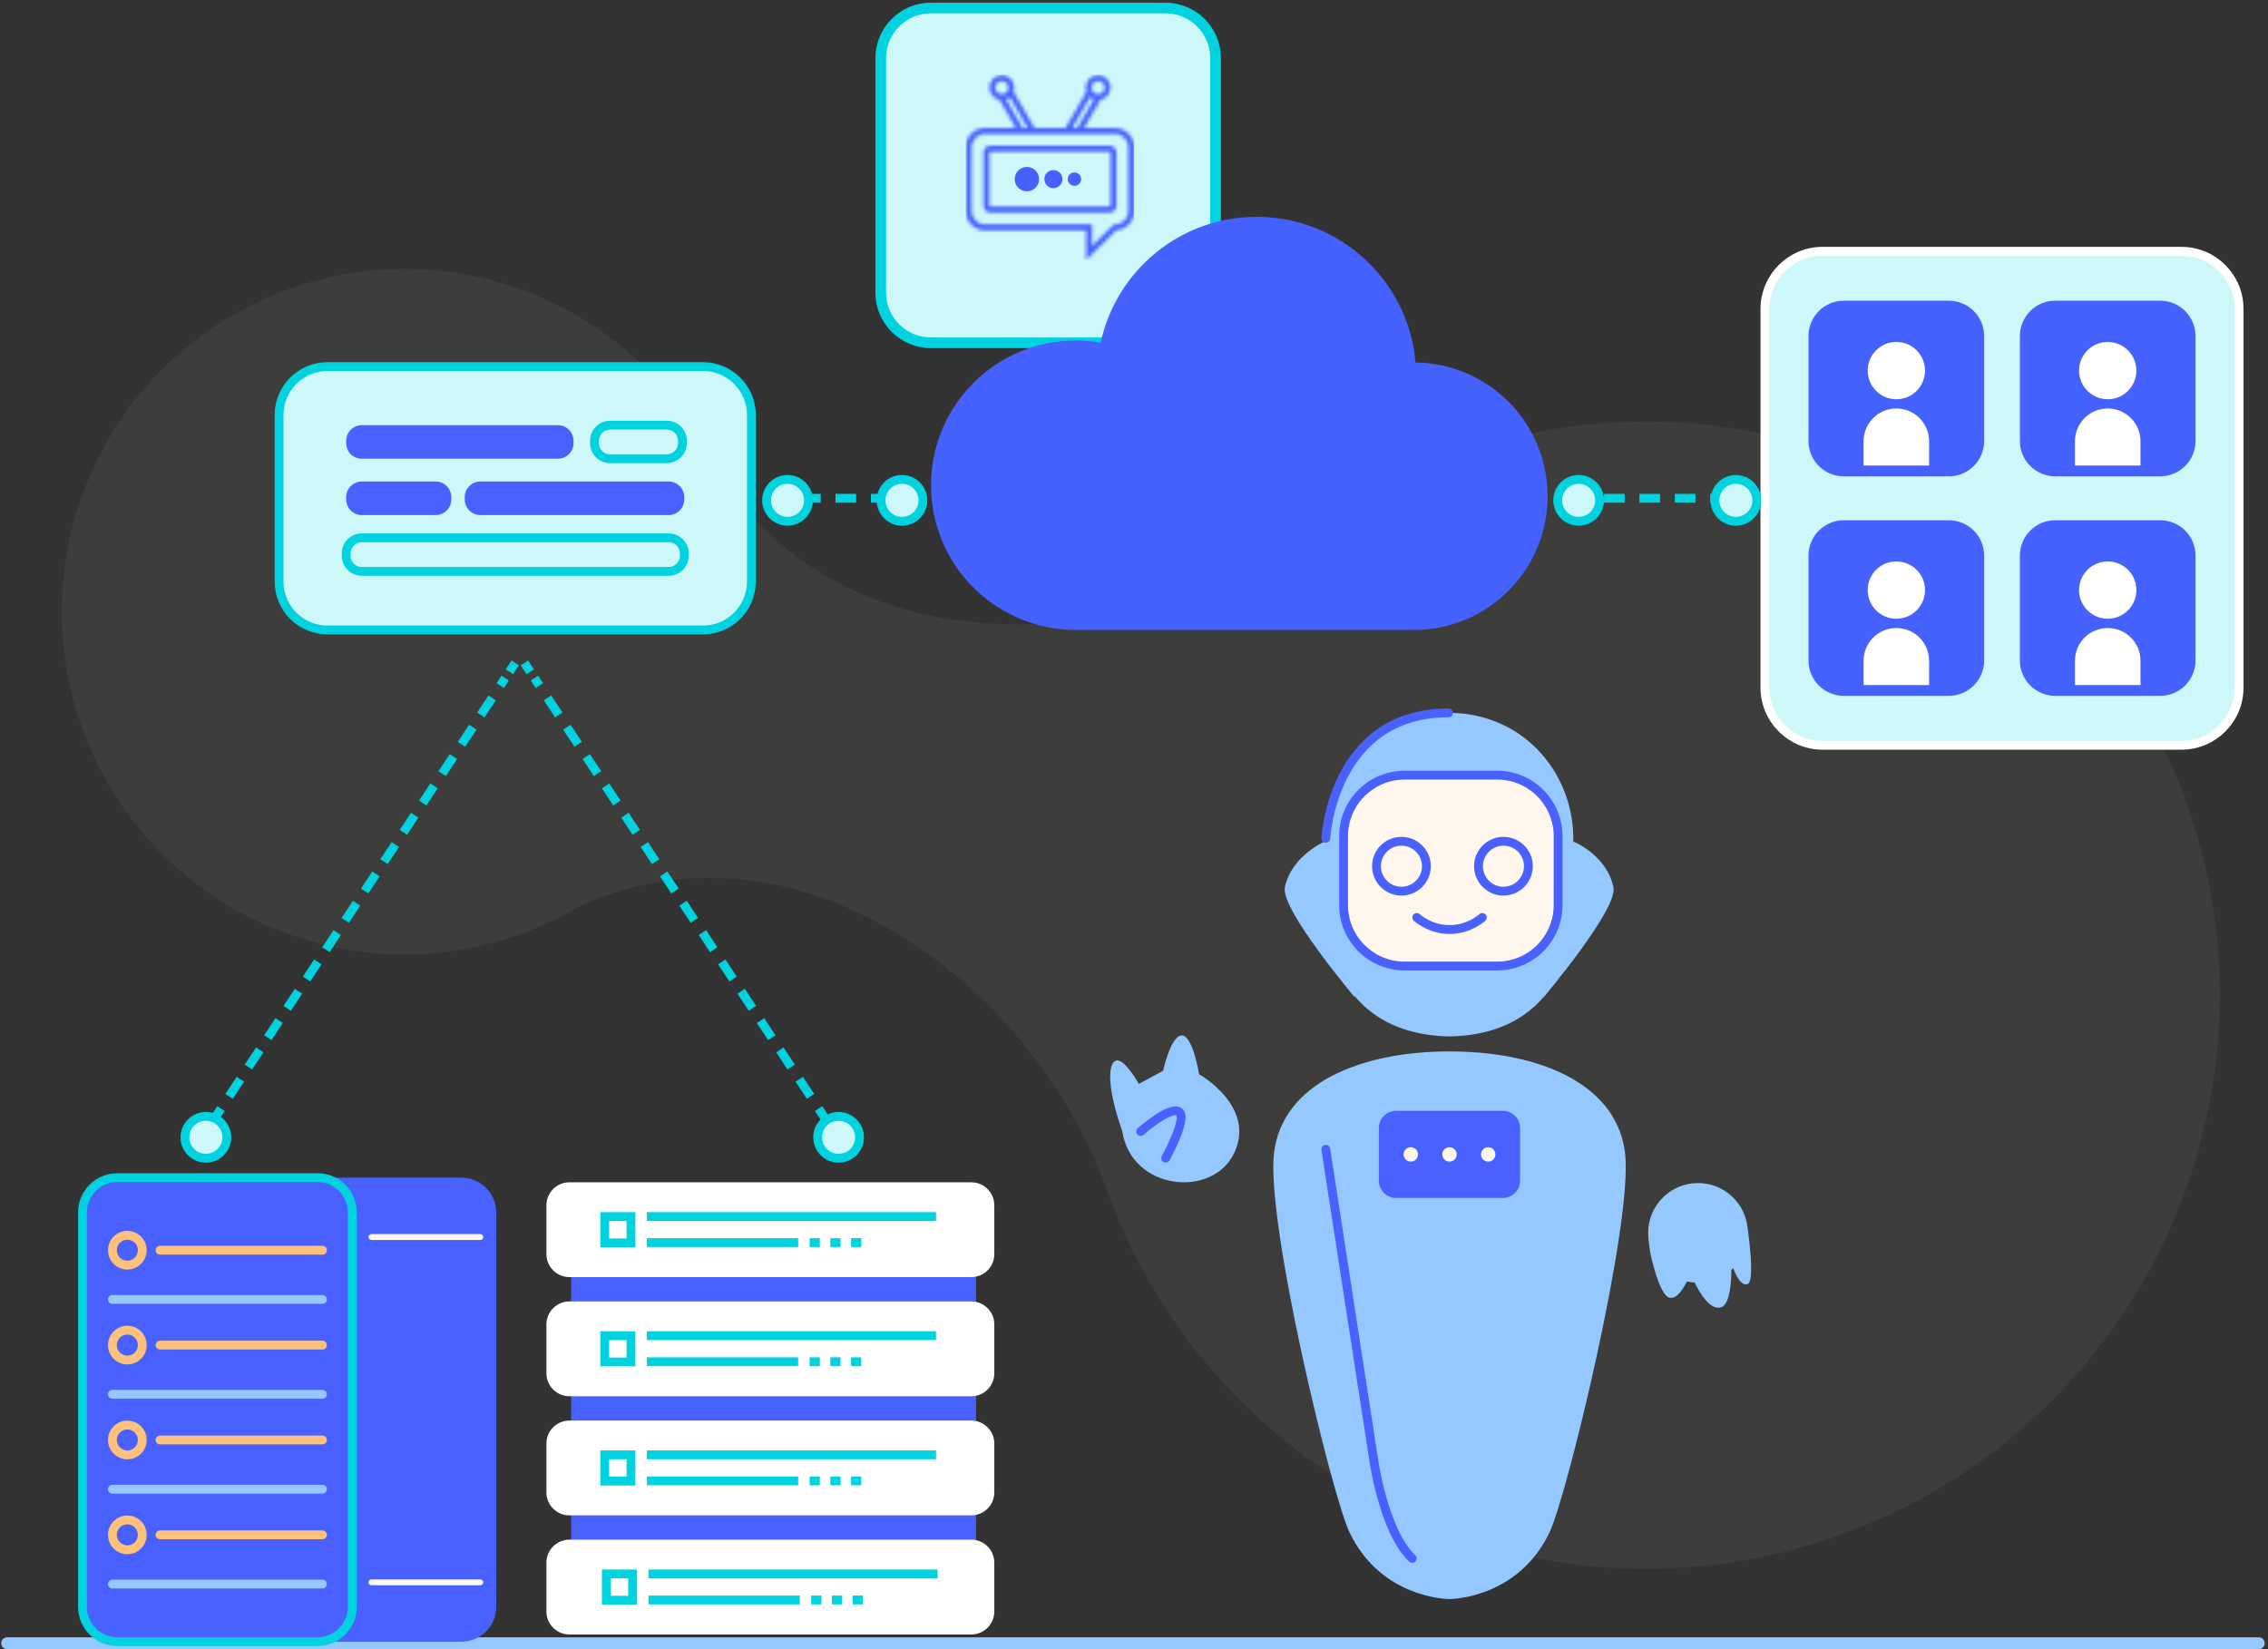 <svg width="638" height="464" viewBox="0 0 638 464" fill="none" xmlns="http://www.w3.org/2000/svg">
	<rect x="0" y="0" width="638" height="464" fill="#333333" stroke="none"/>
	<path opacity="0.05" d="M366.968 150.412C364.625 152.147 362.385 153.532 360.154 154.926C357.923 156.285 355.742 157.508 353.579 158.671C349.262 160.953 345.039 162.928 340.892 164.647C336.746 166.365 332.676 167.836 328.666 169.118L325.674 170.033C324.682 170.323 323.699 170.58 322.707 170.862C320.724 171.418 318.775 171.879 316.834 172.324C312.952 173.205 309.122 173.889 305.343 174.41C301.565 174.94 297.845 175.291 294.169 175.496C286.817 175.898 279.652 175.693 272.659 174.915C258.672 173.376 245.412 169.528 233.118 162.526C226.97 159.021 221.071 154.729 215.489 149.394C212.701 146.727 210 143.76 207.401 140.469C204.81 137.143 202.305 133.569 200.074 129.089C176.323 81.435 118.435 62.07 70.78 85.821C23.126 109.571 3.761 167.459 27.512 215.114C51.27 262.769 109.15 282.133 156.805 258.383C158.045 257.767 159.575 256.947 160.772 256.288C165.141 253.852 169.227 252.313 173.237 251.03C177.238 249.774 181.137 248.85 184.95 248.218C192.567 246.952 199.86 246.747 206.913 247.311C221.011 248.466 234.143 252.766 246.557 259.383C252.764 262.692 258.8 266.556 264.639 271.036C267.563 273.276 270.436 275.661 273.257 278.235C276.079 280.8 278.849 283.527 281.567 286.442C282.918 287.904 284.269 289.383 285.594 290.965C286.252 291.752 286.919 292.521 287.578 293.316L289.535 295.761C292.126 299.078 294.657 302.584 297.11 306.345C299.564 310.107 301.941 314.117 304.215 318.434C305.343 320.615 306.463 322.854 307.532 325.24C308.592 327.651 309.661 330.053 310.618 332.806C339.781 417.01 431.67 461.629 515.874 432.467C600.078 403.305 644.697 311.415 615.535 227.212C586.373 143.008 494.475 98.388 410.271 127.542C394.574 132.979 379.69 141.067 366.968 150.412Z" fill="#FFF7EE"/>
	<path d="M261.872 96.45H327.826C335.627 96.45 341.948 90.129 341.948 82.328V16.373C341.948 8.572 335.627 2.251 327.826 2.251H261.872C254.071 2.251 247.75 8.572 247.75 16.373V82.328C247.74 90.119 254.061 96.45 261.872 96.45Z" fill="#CDF7F9" stroke="#01D2DF" stroke-width="3"/>
	<mask id="mask0_1_1419" style="mask-type:luminance" maskUnits="userSpaceOnUse" x="271" y="21" width="49" height="53">
		<path d="M309.837 23.041C309.394 22.785 308.887 22.733 308.426 22.857C307.968 22.979 307.556 23.277 307.3 23.721L307.298 23.72C307.044 24.162 306.993 24.668 307.116 25.128C307.168 25.322 307.251 25.507 307.362 25.676L307.364 25.679L307.387 25.712L307.388 25.713L307.392 25.719L307.396 25.726L307.401 25.732L307.401 25.732L307.406 25.739L307.411 25.746L307.414 25.75L307.415 25.752L307.42 25.759L307.425 25.765L307.427 25.768L307.43 25.772L307.435 25.778L307.44 25.785L307.44 25.786L307.444 25.791C307.481 25.838 307.521 25.884 307.562 25.928L307.566 25.931C307.683 26.054 307.822 26.163 307.98 26.254L307.979 26.256L307.986 26.26L307.993 26.264L307.997 26.266L308.001 26.268L308.008 26.273L308.016 26.276L308.018 26.278L308.023 26.28L308.03 26.284L308.038 26.288L308.039 26.289L308.045 26.292L308.052 26.296L308.06 26.3L308.06 26.3L308.068 26.304L308.075 26.307L308.082 26.311L308.082 26.311L308.09 26.314L308.097 26.318L308.102 26.321L308.105 26.322L308.112 26.325L308.119 26.329L308.124 26.331L308.127 26.332L308.134 26.336L308.142 26.339L308.145 26.34L308.15 26.343L308.157 26.346L308.164 26.349L308.166 26.35L308.172 26.352L308.179 26.356L308.194 26.362L308.202 26.365L308.209 26.368H308.21L308.217 26.372L308.231 26.377L308.232 26.378C308.608 26.523 309.012 26.538 309.386 26.438C309.846 26.315 310.258 26.018 310.512 25.577C310.768 25.134 310.819 24.628 310.696 24.167C310.574 23.707 310.278 23.295 309.837 23.041ZM289.091 35.995L284.079 27.315C283.922 27.447 283.752 27.568 283.57 27.673H283.566L283.558 27.678L283.549 27.683L283.541 27.688L283.532 27.693L283.527 27.696L283.523 27.698L283.515 27.702L283.506 27.707L283.498 27.712L283.489 27.717L283.488 27.717L283.48 27.721L283.472 27.726L283.463 27.731L283.454 27.736L283.449 27.739L283.446 27.74L283.437 27.745L283.428 27.75L283.42 27.754L283.411 27.758L283.409 27.759L283.402 27.763L283.394 27.767L283.385 27.772L283.376 27.776L283.369 27.78L283.367 27.78L283.358 27.785L283.349 27.789L283.341 27.794L283.332 27.798L283.323 27.802L283.315 27.806L283.306 27.81L283.297 27.814L283.288 27.818H283.288L283.279 27.823L283.27 27.827L283.261 27.831L283.252 27.835L283.248 27.837L283.244 27.839L283.235 27.843L283.226 27.846L283.217 27.851L283.208 27.855L283.207 27.855L283.2 27.858L283.191 27.862L283.182 27.866L283.173 27.87L283.167 27.873L283.164 27.874L283.155 27.878L283.146 27.881L283.137 27.885L283.128 27.888L283.126 27.889L283.12 27.892L283.111 27.895L283.102 27.899L283.093 27.902L283.075 27.91L283.066 27.913L283.057 27.916L283.048 27.92L283.044 27.921L283.039 27.923L283.03 27.927L283.012 27.933L283.004 27.936L287.657 35.996H289.091V35.995ZM280.895 23.04L280.888 23.042C280.449 23.296 280.153 23.708 280.03 24.167C279.906 24.627 279.958 25.134 280.213 25.576C280.468 26.018 280.881 26.315 281.34 26.438C281.7 26.535 282.088 26.524 282.452 26.393L282.455 26.392L282.463 26.389L282.471 26.386L282.474 26.385L282.479 26.383L282.486 26.381L282.494 26.378L282.495 26.377L282.501 26.375L282.509 26.372L282.517 26.369L282.524 26.366L282.532 26.362L282.538 26.36L282.539 26.359L282.547 26.356L282.554 26.353L282.56 26.351L282.562 26.35L282.569 26.346L282.577 26.343L282.581 26.341L282.584 26.34L282.592 26.336L282.599 26.333L282.602 26.332L282.607 26.33L282.614 26.326L282.621 26.323L282.637 26.315L282.644 26.311L282.645 26.311L282.651 26.308L282.659 26.304L282.689 26.288L282.696 26.285L282.703 26.28L282.708 26.278L282.711 26.276L282.718 26.273L282.726 26.268L282.729 26.267L282.733 26.264L282.74 26.26L282.747 26.256L282.747 26.254C282.904 26.163 283.043 26.054 283.16 25.931L283.164 25.928C283.198 25.892 283.23 25.855 283.261 25.817L283.266 25.811L283.272 25.804L283.272 25.804L283.277 25.798L283.282 25.791L283.286 25.786L283.287 25.785L283.291 25.779L283.296 25.772L283.299 25.768L283.302 25.765L283.306 25.759L283.311 25.753L283.313 25.75L283.316 25.746L283.325 25.733L283.326 25.732L283.33 25.726C283.459 25.544 283.554 25.341 283.611 25.128C283.734 24.668 283.683 24.162 283.428 23.72L283.427 23.72C283.171 23.277 282.759 22.979 282.3 22.856C281.842 22.733 281.336 22.785 280.895 23.04ZM313.644 37.64H304.015H298.797H291.93H286.711H277.083C276.046 37.64 275.103 38.065 274.419 38.749C273.734 39.433 273.31 40.376 273.31 41.413V59.385C273.31 60.421 273.735 61.365 274.419 62.049C275.103 62.733 276.046 63.158 277.083 63.158H307.195V69.214L313.065 63.399L313.643 63.158C314.68 63.158 315.624 62.733 316.308 62.049C316.992 61.365 317.417 60.421 317.417 59.384V41.413C317.417 40.376 316.992 39.432 316.308 38.748C315.624 38.065 314.681 37.64 313.644 37.64ZM277.084 35.995H285.763L281.197 28.087C281.102 28.07 281.009 28.049 280.917 28.024C280.054 27.793 279.279 27.231 278.795 26.393C278.312 25.556 278.213 24.604 278.444 23.743C278.665 22.919 279.187 22.175 279.963 21.689L280.143 21.508H280.283C281.067 21.123 281.934 21.058 282.725 21.27C283.589 21.501 284.365 22.062 284.847 22.898L284.849 22.905C285.33 23.74 285.428 24.691 285.198 25.551C285.172 25.645 285.144 25.737 285.111 25.828L290.981 35.995H299.746L305.616 25.828C305.583 25.737 305.554 25.645 305.529 25.551C305.298 24.69 305.397 23.738 305.88 22.901V22.898C306.362 22.062 307.138 21.501 308.002 21.27C308.864 21.039 309.815 21.138 310.651 21.62L310.652 21.621C311.49 22.105 312.052 22.88 312.283 23.743C312.514 24.604 312.415 25.556 311.933 26.392L311.928 26.389L311.932 26.393C311.448 27.231 310.673 27.793 309.81 28.024C309.718 28.049 309.625 28.07 309.531 28.087L304.965 35.995H313.643C315.134 35.995 316.489 36.605 317.47 37.586C318.452 38.568 319.061 39.923 319.061 41.413V59.385C319.061 60.875 318.452 62.23 317.47 63.211C316.565 64.116 315.343 64.705 313.989 64.791L305.551 73.151V64.803H277.084C275.593 64.803 274.238 64.193 273.257 63.212C272.275 62.23 271.666 60.875 271.666 59.385V41.413C271.666 39.923 272.275 38.568 273.257 37.587C274.238 36.605 275.593 35.995 277.084 35.995ZM312.135 42.647H278.593C278.518 42.647 278.449 42.678 278.399 42.728C278.349 42.778 278.317 42.847 278.317 42.922V57.876C278.317 57.95 278.348 58.019 278.399 58.069C278.449 58.119 278.518 58.151 278.593 58.151H312.135C312.21 58.151 312.278 58.119 312.328 58.069C312.378 58.019 312.41 57.95 312.41 57.876V42.922C312.41 42.847 312.378 42.778 312.328 42.728C312.278 42.678 312.21 42.647 312.135 42.647ZM278.593 41.003H312.135C312.663 41.003 313.143 41.219 313.491 41.566C313.838 41.914 314.054 42.394 314.054 42.922V57.876C314.054 58.404 313.838 58.885 313.491 59.232C313.143 59.579 312.663 59.795 312.135 59.795H278.593C278.064 59.795 277.584 59.58 277.237 59.232C276.889 58.885 276.673 58.404 276.673 57.876V42.922C276.673 42.394 276.889 41.913 277.237 41.566C277.584 41.219 278.064 41.003 278.593 41.003ZM306.648 27.315L301.636 35.995H303.071L307.724 27.936L307.715 27.932L307.706 27.929L307.698 27.926L307.689 27.922L307.684 27.92L307.68 27.919L307.671 27.915L307.662 27.912L307.653 27.909L307.635 27.901L307.626 27.898L307.617 27.894L307.608 27.891L307.602 27.889L307.6 27.887L307.591 27.884L307.582 27.88L307.573 27.877L307.564 27.873L307.561 27.872L307.555 27.869L307.546 27.865L307.537 27.861L307.528 27.857L307.521 27.854L307.519 27.853L307.51 27.849L307.501 27.845L307.493 27.841L307.484 27.838L307.48 27.836L307.475 27.834L307.466 27.829L307.457 27.826L307.448 27.821L307.44 27.817V27.817L307.431 27.813L307.422 27.809L307.413 27.805L307.404 27.8L307.396 27.796L307.387 27.792L307.378 27.788L307.369 27.783L307.361 27.779L307.36 27.779L307.352 27.775L307.343 27.77L307.335 27.766L307.309 27.752L307.3 27.748L307.291 27.743L307.282 27.739L307.28 27.738L307.274 27.734L307.265 27.729L307.257 27.725L307.248 27.72L307.241 27.716L307.239 27.715L307.231 27.71L307.222 27.706L307.214 27.701L307.205 27.696L307.196 27.692L307.188 27.686L307.179 27.681L307.171 27.676L307.162 27.672V27.671H307.159C306.975 27.568 306.805 27.448 306.648 27.315Z" fill="white"/>
	</mask>
	<g mask="url(#mask0_1_1419)">
		<path d="M319.061 21.039H271.666V73.151H319.061V21.039Z" fill="#4562FF"/>
	</g>
	<path d="M285.441 50.4C285.441 52.294 286.977 53.83 288.871 53.83C290.765 53.83 292.3 52.294 292.3 50.4C292.3 48.506 290.765 46.971 288.871 46.971C286.977 46.971 285.441 48.506 285.441 50.4Z" fill="#4562FF"/>
	<path d="M293.786 50.4C293.786 51.805 294.924 52.943 296.329 52.943C297.733 52.943 298.872 51.805 298.872 50.4C298.872 48.996 297.733 47.857 296.329 47.857C294.924 47.857 293.786 48.996 293.786 50.4Z" fill="#4562FF"/>
	<path d="M300.358 50.4C300.358 51.443 301.203 52.289 302.246 52.289C303.289 52.289 304.134 51.443 304.134 50.4C304.134 49.358 303.289 48.512 302.246 48.512C301.203 48.512 300.358 49.358 300.358 50.4Z" fill="#4562FF"/>
	<path d="M2 462.322H635.413" stroke="#94C8FF" stroke-width="3.318" stroke-linecap="round" stroke-linejoin="round"/>
	<path d="M442.571 236.761C442.571 236.761 451.924 240.463 453.873 249.628C455.182 255.783 434.193 280.619 434.193 280.619L442.571 236.761Z" fill="#94C8FF"/>
	<path d="M373.184 236.513C373.184 236.513 363.395 240.463 361.445 249.62C360.137 255.775 381.126 280.611 381.126 280.611L373.184 236.513Z" fill="#94C8FF"/>
	<path d="M419.359 202.52C433.432 207.368 442.571 221.004 442.571 235.889V256.843C442.571 260.614 441.878 265.94 439.724 271.3C435.817 281.038 427.079 290.87 408.835 291.571C408.493 291.597 408.134 291.597 407.766 291.597C407.398 291.605 407.039 291.597 406.68 291.571C388.427 290.87 379.681 281.021 375.774 271.275C373.637 265.931 372.944 260.614 372.944 256.843V235.88C372.944 221.141 381.912 207.607 395.797 202.648C399.482 201.332 403.423 200.613 407.484 200.579C411.605 200.537 415.614 201.22 419.359 202.52Z" fill="#94C8FF"/>
	<path d="M421.146 271.796H395.113C385.64 271.796 377.954 264.11 377.954 254.638V235.256C377.954 225.783 385.64 218.097 395.113 218.097H421.146C430.619 218.097 438.305 225.783 438.305 235.256V254.638C438.305 264.11 430.619 271.796 421.146 271.796Z" fill="#FFF7EE"/>
	<path fill-rule="evenodd" clip-rule="evenodd" d="M421.146 271.796H395.113C385.64 271.796 377.954 264.11 377.954 254.638V235.256C377.954 225.783 385.64 218.097 395.113 218.097H421.146C430.619 218.097 438.305 225.783 438.305 235.256V254.638C438.305 264.11 430.619 271.796 421.146 271.796Z" stroke="#4962FF" stroke-width="2.488" stroke-linecap="round" stroke-linejoin="round"/>
	<path d="M398.541 258.135C399.379 258.844 403.038 261.76 408.416 261.512C412.99 261.307 416.042 258.938 416.991 258.135" stroke="#4962FF" stroke-width="2.488" stroke-linecap="round" stroke-linejoin="round"/>
	<path d="M435.919 431.064C432.585 438.1 427.823 442.503 423.164 445.265C415.324 449.907 407.775 449.907 407.775 449.907V449.659L407.74 449.907C407.74 449.907 388.521 449.907 379.596 431.073C374.645 420.642 356.05 343.894 358.384 324.401C360.727 304.917 382.554 295.82 407.766 295.82C411.682 295.82 415.52 296.043 419.222 296.479C439.288 298.898 455.164 307.952 457.139 324.401C459.456 343.885 440.869 420.642 435.919 431.064Z" fill="#94C8FF"/>
	<path d="M327.187 301.266C327.187 301.266 329.333 291.323 332.445 291.323C335.566 291.323 337.318 302.241 337.318 302.241C337.318 302.241 353.297 311.209 347.261 324.264C341.217 337.319 318.219 334.985 315.688 318.22C310.815 304.378 311.986 298.342 314.32 298.342C316.654 298.342 320.365 304.968 320.365 304.968L327.187 301.266Z" fill="#94C8FF"/>
	<path d="M320.861 318.357C320.861 318.357 328.983 311.175 331.616 312.774C334.249 314.364 327.914 325.863 327.914 325.863" stroke="#4962FF" stroke-width="2.488" stroke-linecap="round" stroke-linejoin="round"/>
	<path d="M372.953 323.342L386.341 410.136C386.341 410.136 389.068 430.663 397.259 438.46" stroke="#4962FF" stroke-width="2.488" stroke-linecap="round" stroke-linejoin="round"/>
	<path fill-rule="evenodd" clip-rule="evenodd" d="M394.232 250.731C398.109 250.731 401.252 247.588 401.252 243.711C401.252 239.835 398.109 236.692 394.232 236.692C390.356 236.692 387.213 239.835 387.213 243.711C387.213 247.588 390.356 250.731 394.232 250.731Z" stroke="#4962FF" stroke-width="2.488" stroke-linecap="round" stroke-linejoin="round"/>
	<path fill-rule="evenodd" clip-rule="evenodd" d="M422.924 250.731C426.801 250.731 429.943 247.588 429.943 243.711C429.943 239.835 426.801 236.692 422.924 236.692C419.048 236.692 415.905 239.835 415.905 243.711C415.905 247.588 419.048 250.731 422.924 250.731Z" stroke="#4962FF" stroke-width="2.488" stroke-linecap="round" stroke-linejoin="round"/>
	<path d="M372.953 235.872C372.953 235.872 374.748 200.571 407.492 200.571" stroke="#4962FF" stroke-width="2.488" stroke-linecap="round" stroke-linejoin="round"/>
	<path d="M422.762 337.055H392.736C390.06 337.055 387.888 334.883 387.888 332.207V317.374C387.888 314.698 390.06 312.527 392.736 312.527H422.762C425.438 312.527 427.609 314.698 427.609 317.374V332.207C427.609 334.883 425.438 337.055 422.762 337.055Z" fill="#4962FF"/>
	<path d="M396.865 326.821C397.984 326.821 398.891 325.914 398.891 324.795C398.891 323.676 397.984 322.769 396.865 322.769C395.746 322.769 394.839 323.676 394.839 324.795C394.839 325.914 395.746 326.821 396.865 326.821Z" fill="#FFF7EE"/>
	<path d="M407.749 326.821C408.868 326.821 409.775 325.914 409.775 324.795C409.775 323.676 408.868 322.769 407.749 322.769C406.63 322.769 405.723 323.676 405.723 324.795C405.723 325.914 406.63 326.821 407.749 326.821Z" fill="#FFF7EE"/>
	<path d="M418.641 326.821C419.76 326.821 420.667 325.914 420.667 324.795C420.667 323.676 419.76 322.769 418.641 322.769C417.522 322.769 416.615 323.676 416.615 324.795C416.615 325.914 417.522 326.821 418.641 326.821Z" fill="#FFF7EE"/>
	<path d="M491.397 344.074C490.097 337.67 484.446 332.857 477.658 332.857C469.921 332.857 463.637 339.132 463.637 346.878C463.637 348.4 463.885 350.084 464.09 351.632C464.389 353.76 466.945 364.798 469.75 365.148C471.844 365.413 473.383 362.677 474.589 360.549C475.281 360.703 475.991 360.805 476.717 360.848C478.154 363.815 480.889 368.406 483.873 367.901C486.677 367.422 487.037 360.626 487.045 357.274C487.208 357.12 487.387 356.984 487.541 356.821C488.353 358.762 489.704 361.865 491.576 361.301C493.996 360.557 491.397 344.074 491.397 344.074Z" fill="#94C8FF"/>
	<path d="M197.748 177.248H92.128C84.605 177.248 78.5 171.144 78.5 163.62V116.769C78.5 109.246 84.605 103.142 92.128 103.142H197.748C205.272 103.142 211.376 109.246 211.376 116.769V163.62C211.376 171.144 205.272 177.248 197.748 177.248Z" fill="#CDF7F9" stroke="#01D2DF" stroke-width="2.488"/>
	<path d="M101.772 129.064H156.941C159.361 129.064 161.327 127.098 161.327 124.678V124.011C161.327 121.592 159.361 119.625 156.941 119.625H101.772C99.352 119.625 97.386 121.592 97.386 124.011V124.678C97.386 127.106 99.352 129.064 101.772 129.064Z" fill="#4962FF"/>
	<path fill-rule="evenodd" clip-rule="evenodd" d="M171.621 129.064H187.574C189.994 129.064 191.96 127.098 191.96 124.678V124.011C191.96 121.592 189.994 119.625 187.574 119.625H171.621C169.201 119.625 167.235 121.592 167.235 124.011V124.678C167.235 127.106 169.201 129.064 171.621 129.064Z" stroke="#01D2DF" stroke-width="2.488"/>
	<path fill-rule="evenodd" clip-rule="evenodd" d="M101.772 160.757H188.104C190.524 160.757 192.49 158.79 192.49 156.371V155.704C192.49 153.284 190.524 151.318 188.104 151.318H101.772C99.352 151.318 97.386 153.284 97.386 155.704V156.371C97.386 158.799 99.352 160.757 101.772 160.757Z" stroke="#01D2DF" stroke-width="2.488"/>
	<path d="M135.115 144.915H188.096C190.515 144.915 192.482 142.948 192.482 140.529V139.862C192.482 137.442 190.515 135.476 188.096 135.476H135.115C132.695 135.476 130.729 137.442 130.729 139.862V140.529C130.738 142.948 132.695 144.915 135.115 144.915Z" fill="#4962FF"/>
	<path d="M101.772 144.915H122.564C124.984 144.915 126.95 142.948 126.95 140.529V139.862C126.95 137.442 124.984 135.476 122.564 135.476H101.772C99.352 135.476 97.386 137.442 97.386 139.862V140.529C97.386 142.948 99.352 144.915 101.772 144.915Z" fill="#4962FF"/>
	<rect x="160.661" y="352.059" width="113.913" height="85.837" fill="#4962FF"/>
	<path d="M273.232 433.194H160.183C156.609 433.194 153.711 436.092 153.711 439.666V453.396C153.711 456.97 156.609 459.868 160.183 459.868H273.232C276.806 459.868 279.704 456.97 279.704 453.396V439.666C279.704 436.092 276.806 433.194 273.232 433.194Z" fill="white"/>
	<path d="M273.232 399.68H160.183C156.609 399.68 153.711 402.578 153.711 406.152V419.882C153.711 423.456 156.609 426.354 160.183 426.354H273.232C276.806 426.354 279.704 423.456 279.704 419.882V406.152C279.704 402.578 276.806 399.68 273.232 399.68Z" fill="white"/>
	<path d="M273.232 366.166H160.183C156.609 366.166 153.711 369.064 153.711 372.637V386.368C153.711 389.942 156.609 392.84 160.183 392.84H273.232C276.806 392.84 279.704 389.942 279.704 386.368V372.637C279.704 369.064 276.806 366.166 273.232 366.166Z" fill="white"/>
	<path d="M273.232 332.643H160.183C156.609 332.643 153.711 335.542 153.711 339.115V352.846C153.711 356.419 156.609 359.318 160.183 359.318H273.232C276.806 359.318 279.704 356.419 279.704 352.846V339.115C279.704 335.542 276.806 332.643 273.232 332.643Z" fill="white"/>
	<path d="M181.967 342.287H263.307" stroke="#01D2DF" stroke-width="2.488"/>
	<path d="M181.967 349.614H224.526" stroke="#01D2DF" stroke-width="2.488"/>
	<path d="M227.741 349.614H230.622" stroke="#01D2DF" stroke-width="2.488"/>
	<path d="M233.572 349.614H236.453" stroke="#01D2DF" stroke-width="2.488"/>
	<path d="M239.402 349.614H242.283" stroke="#01D2DF" stroke-width="2.488"/>
	<rect x="170.109" y="342.287" width="7.387" height="7.387" stroke="#01D2DF" stroke-width="2.488"/>
	<path d="M181.967 375.801H263.307" stroke="#01D2DF" stroke-width="2.488"/>
	<path d="M181.967 383.128H224.526" stroke="#01D2DF" stroke-width="2.488"/>
	<path d="M227.741 383.128H230.622" stroke="#01D2DF" stroke-width="2.488"/>
	<path d="M233.572 383.128H236.453" stroke="#01D2DF" stroke-width="2.488"/>
	<path d="M239.402 383.128H242.283" stroke="#01D2DF" stroke-width="2.488"/>
	<rect x="170.109" y="375.801" width="7.387" height="7.387" stroke="#01D2DF" stroke-width="2.488"/>
	<path d="M181.967 409.323H263.307" stroke="#01D2DF" stroke-width="2.488"/>
	<path d="M181.967 416.65H224.526" stroke="#01D2DF" stroke-width="2.488"/>
	<path d="M227.741 416.65H230.622" stroke="#01D2DF" stroke-width="2.488"/>
	<path d="M233.572 416.65H236.453" stroke="#01D2DF" stroke-width="2.488"/>
	<path d="M239.402 416.65H242.283" stroke="#01D2DF" stroke-width="2.488"/>
	<rect x="170.109" y="409.323" width="7.387" height="7.387" stroke="#01D2DF" stroke-width="2.488"/>
	<path d="M182.42 442.837H263.76" stroke="#01D2DF" stroke-width="2.488"/>
	<path d="M182.42 450.164H224.988" stroke="#01D2DF" stroke-width="2.488"/>
	<path d="M228.194 450.164H231.075" stroke="#01D2DF" stroke-width="2.488"/>
	<path d="M234.033 450.164H236.914" stroke="#01D2DF" stroke-width="2.488"/>
	<path d="M239.864 450.164H242.745" stroke="#01D2DF" stroke-width="2.488"/>
	<rect x="170.571" y="442.837" width="7.387" height="7.387" stroke="#01D2DF" stroke-width="2.488"/>
	<path d="M129.789 461.894H33.009C27.597 461.894 23.202 457.508 23.202 452.087V341.141C23.202 335.729 27.588 331.335 33.009 331.335H129.789C135.2 331.335 139.595 335.721 139.595 341.141V452.087C139.595 457.508 135.2 461.894 129.789 461.894Z" fill="#4962FF"/>
	<path fill-rule="evenodd" clip-rule="evenodd" d="M89.307 461.894H33.009C27.597 461.894 23.202 457.508 23.202 452.087V341.141C23.202 335.729 27.588 331.335 33.009 331.335H89.307C94.719 331.335 99.113 335.721 99.113 341.141V452.087C99.113 457.508 94.719 461.894 89.307 461.894Z" stroke="#01D2DF" stroke-width="2.488"/>
	<path d="M104.508 348.04H135.098" stroke="#FFF7EE" stroke-width="1.659" stroke-linecap="round"/>
	<path d="M104.508 445.196H135.098" stroke="#FFF7EE" stroke-width="1.659" stroke-linecap="round"/>
	<path fill-rule="evenodd" clip-rule="evenodd" d="M35.821 355.949C38.139 355.949 40.019 354.069 40.019 351.751C40.019 349.433 38.139 347.553 35.821 347.553C33.503 347.553 31.623 349.433 31.623 351.751C31.623 354.069 33.503 355.949 35.821 355.949Z" stroke="#FDC17C" stroke-width="2.488" stroke-linecap="round" stroke-linejoin="round"/>
	<path d="M45.029 351.751H90.7" stroke="#FDC17C" stroke-width="2.488" stroke-linecap="round" stroke-linejoin="round"/>
	<path fill-rule="evenodd" clip-rule="evenodd" d="M35.821 382.649C38.14 382.649 40.019 380.77 40.019 378.451C40.019 376.133 38.14 374.253 35.821 374.253C33.503 374.253 31.623 376.133 31.623 378.451C31.623 380.77 33.503 382.649 35.821 382.649Z" stroke="#FDC17C" stroke-width="2.488" stroke-linecap="round" stroke-linejoin="round"/>
	<path d="M45.029 378.451H90.7" stroke="#FDC17C" stroke-width="2.488" stroke-linecap="round" stroke-linejoin="round"/>
	<path fill-rule="evenodd" clip-rule="evenodd" d="M35.821 409.34C38.14 409.34 40.019 407.461 40.019 405.142C40.019 402.824 38.14 400.945 35.821 400.945C33.503 400.945 31.623 402.824 31.623 405.142C31.623 407.461 33.503 409.34 35.821 409.34Z" stroke="#FDC17C" stroke-width="2.488" stroke-linecap="round" stroke-linejoin="round"/>
	<path d="M45.029 405.142H90.7" stroke="#FDC17C" stroke-width="2.488" stroke-linecap="round" stroke-linejoin="round"/>
	<path fill-rule="evenodd" clip-rule="evenodd" d="M35.821 436.032C38.14 436.032 40.019 434.152 40.019 431.834C40.019 429.516 38.14 427.636 35.821 427.636C33.503 427.636 31.623 429.516 31.623 431.834C31.623 434.152 33.503 436.032 35.821 436.032Z" stroke="#FDC17C" stroke-width="2.488" stroke-linecap="round" stroke-linejoin="round"/>
	<path d="M45.029 431.834H90.7" stroke="#FDC17C" stroke-width="2.488" stroke-linecap="round" stroke-linejoin="round"/>
	<path d="M31.615 365.601H90.701" stroke="#94C8FF" stroke-width="2.488" stroke-linecap="round" stroke-linejoin="round"/>
	<path d="M31.615 392.293H90.701" stroke="#94C8FF" stroke-width="2.488" stroke-linecap="round" stroke-linejoin="round"/>
	<path d="M31.615 418.984H90.701" stroke="#94C8FF" stroke-width="2.488" stroke-linecap="round" stroke-linejoin="round"/>
	<path d="M31.615 445.684H90.701" stroke="#94C8FF" stroke-width="2.488" stroke-linecap="round" stroke-linejoin="round"/>
	<path d="M613.645 209.685H512.71C503.75 209.685 496.483 202.418 496.483 193.458V86.923C496.483 77.963 503.75 70.696 512.71 70.696H613.645C622.605 70.696 629.872 77.963 629.872 86.923V193.458C629.872 202.426 622.605 209.685 613.645 209.685Z" fill="#CDF7F9" stroke="white" stroke-width="2.488"/>
	<path d="M548.199 134.022H518.687C513.189 134.022 508.735 129.567 508.735 124.07V94.557C508.735 89.06 513.189 84.606 518.687 84.606H548.199C553.697 84.606 558.151 89.06 558.151 94.557V124.07C558.151 129.567 553.697 134.022 548.199 134.022Z" fill="#4562FF"/>
	<path d="M533.452 112.332C537.904 112.332 541.514 108.722 541.514 104.269C541.514 99.817 537.904 96.207 533.452 96.207C528.999 96.207 525.39 99.817 525.39 104.269C525.39 108.722 528.999 112.332 533.452 112.332Z" fill="white"/>
	<path d="M524.235 130.978V124.146C524.235 119.06 528.365 114.93 533.452 114.93C538.539 114.93 542.668 119.06 542.668 124.146V130.978H524.235Z" fill="white"/>
	<path d="M607.67 134.021H578.157C572.66 134.021 568.205 129.567 568.205 124.07V94.557C568.205 89.06 572.66 84.606 578.157 84.606H607.67C613.167 84.606 617.613 89.06 617.613 94.557V124.07C617.613 129.567 613.159 134.021 607.67 134.021Z" fill="#4562FF"/>
	<path d="M592.913 112.331C597.366 112.331 600.975 108.722 600.975 104.269C600.975 99.817 597.366 96.207 592.913 96.207C588.46 96.207 584.851 99.817 584.851 104.269C584.851 108.722 588.46 112.331 592.913 112.331Z" fill="white"/>
	<path d="M583.697 130.977V124.146C583.697 119.059 587.826 114.93 592.913 114.93C598 114.93 602.13 119.059 602.13 124.146V130.977H583.697Z" fill="white"/>
	<path d="M607.67 195.775H578.157C572.66 195.775 568.205 191.321 568.205 185.832V156.319C568.205 150.822 572.66 146.376 578.157 146.376H607.67C613.167 146.376 617.613 150.83 617.613 156.319V185.832C617.613 191.321 613.159 195.775 607.67 195.775Z" fill="#4562FF"/>
	<path d="M592.913 174.085C597.366 174.085 600.975 170.475 600.975 166.023C600.975 161.57 597.366 157.96 592.913 157.96C588.46 157.96 584.851 161.57 584.851 166.023C584.851 170.475 588.46 174.085 592.913 174.085Z" fill="white"/>
	<path d="M583.697 192.74V185.909C583.697 180.822 587.826 176.692 592.913 176.692C598 176.692 602.13 180.822 602.13 185.909V192.74H583.697Z" fill="white"/>
	<path d="M548.199 195.775H518.687C513.189 195.775 508.735 191.321 508.735 185.832V156.319C508.735 150.822 513.189 146.376 518.687 146.376H548.199C553.697 146.376 558.151 150.83 558.151 156.319V185.832C558.151 191.321 553.697 195.775 548.199 195.775Z" fill="#4562FF"/>
	<path d="M533.452 174.085C537.904 174.085 541.514 170.475 541.514 166.023C541.514 161.57 537.904 157.96 533.452 157.96C528.999 157.96 525.39 161.57 525.39 166.023C525.39 170.475 528.999 174.085 533.452 174.085Z" fill="white"/>
	<path d="M524.236 192.74V185.909C524.236 180.822 528.365 176.692 533.452 176.692C538.539 176.692 542.668 180.822 542.668 185.909V192.74H524.236Z" fill="white"/>
	<path d="M398.199 101.987C396.216 79.032 376.971 61.01 353.494 61.01C331.967 61.01 313.978 76.177 309.627 96.404C307.353 96.011 305.019 95.797 302.633 95.797C280.14 95.797 261.904 114.034 261.904 136.527C261.904 158.619 279.498 176.59 301.436 177.223H301.479C301.864 177.231 302.249 177.248 302.633 177.248C303.018 177.248 303.403 177.231 303.788 177.223H396.566C396.951 177.231 397.336 177.248 397.72 177.248C418.504 177.248 435.355 160.397 435.355 139.614C435.355 118.984 418.761 102.244 398.199 101.987Z" fill="#4562FF"/>
	<path d="M55.014 322.768L56.665 320.272" stroke="#01D2DF" stroke-width="2.488"/>
	<path d="M58.999 316.724L142.117 190.782" stroke="#01D2DF" stroke-width="2.488" stroke-dasharray="5.77 4.12"/>
	<path d="M143.288 189.012L144.938 186.507" stroke="#01D2DF" stroke-width="2.488"/>
	<path d="M57.913 325.881C61.166 325.881 63.804 323.243 63.804 319.99C63.804 316.737 61.166 314.099 57.913 314.099C54.66 314.099 52.023 316.737 52.023 319.99C52.023 323.243 54.66 325.881 57.913 325.881Z" fill="#CDF7F9" stroke="#01D2DF" stroke-width="2.488"/>
	<path d="M237.444 322.768L235.793 320.272" stroke="#01D2DF" stroke-width="2.488"/>
	<path d="M233.459 316.724L150.341 190.782" stroke="#01D2DF" stroke-width="2.488" stroke-dasharray="5.77 4.12"/>
	<path d="M149.17 189.012L147.52 186.507" stroke="#01D2DF" stroke-width="2.488"/>
	<path d="M235.905 325.881C239.158 325.881 241.795 323.243 241.795 319.99C241.795 316.737 239.158 314.099 235.905 314.099C232.651 314.099 230.014 316.737 230.014 319.99C230.014 323.243 232.651 325.881 235.905 325.881Z" fill="#CDF7F9" stroke="#01D2DF" stroke-width="2.488"/>
	<path d="M215.113 140.195H257.338" stroke="#01D2DF" stroke-width="2.488" stroke-dasharray="5.81 4.15"/>
	<path d="M221.533 146.666C224.786 146.666 227.423 144.029 227.423 140.776C227.423 137.523 224.786 134.885 221.533 134.885C218.279 134.885 215.642 137.523 215.642 140.776C215.642 144.029 218.279 146.666 221.533 146.666Z" fill="#CDF7F9" stroke="#01D2DF" stroke-width="2.488"/>
	<path d="M253.739 146.666C256.992 146.666 259.629 144.029 259.629 140.776C259.629 137.523 256.992 134.885 253.739 134.885C250.486 134.885 247.848 137.523 247.848 140.776C247.848 144.029 250.486 146.666 253.739 146.666Z" fill="#CDF7F9" stroke="#01D2DF" stroke-width="2.488"/>
	<path d="M441.254 140.195H487.789" stroke="#01D2DF" stroke-width="2.488" stroke-dasharray="5.81 4.15"/>
	<path d="M444.084 146.666C447.337 146.666 449.975 144.029 449.975 140.776C449.975 137.523 447.337 134.885 444.084 134.885C440.831 134.885 438.193 137.523 438.193 140.776C438.193 144.029 440.831 146.666 444.084 146.666Z" fill="#CDF7F9" stroke="#01D2DF" stroke-width="2.488"/>
	<path d="M488.311 146.666C491.564 146.666 494.201 144.029 494.201 140.776C494.201 137.523 491.564 134.885 488.311 134.885C485.057 134.885 482.42 137.523 482.42 140.776C482.42 144.029 485.057 146.666 488.311 146.666Z" fill="#CDF7F9" stroke="#01D2DF" stroke-width="2.488"/>
</svg>
